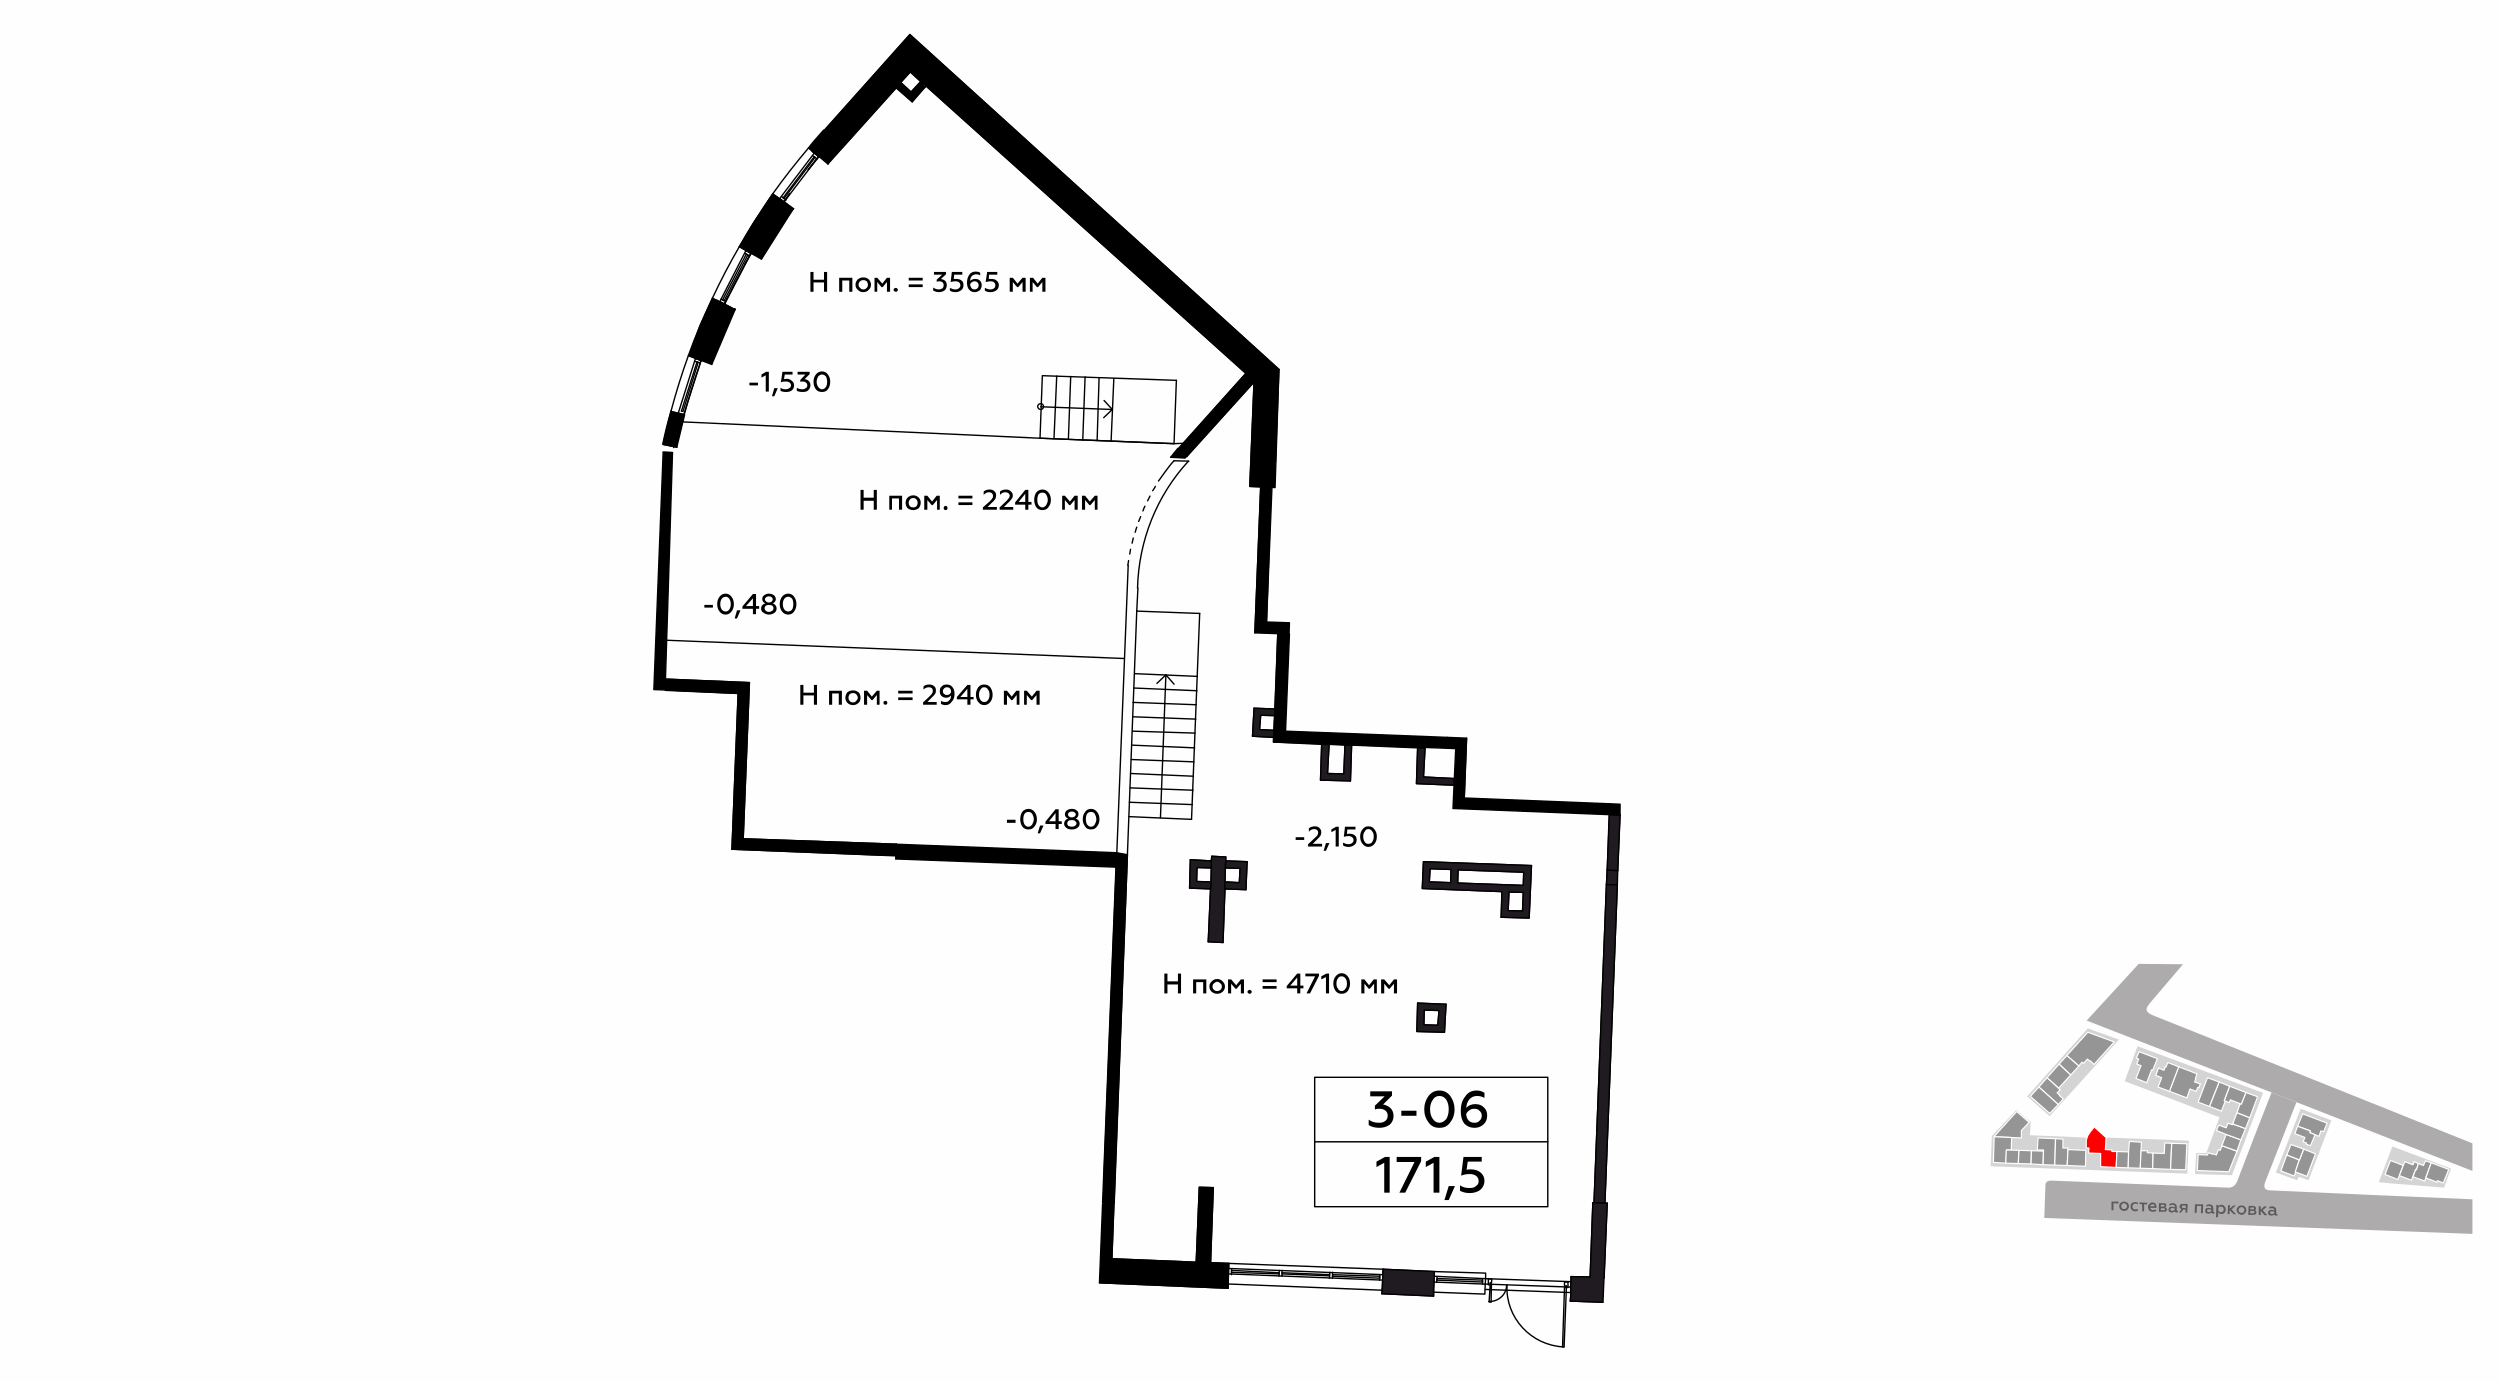 <?xml version="1.0" encoding="UTF-8"?>
<!DOCTYPE svg PUBLIC "-//W3C//DTD SVG 1.1//EN" "http://www.w3.org/Graphics/SVG/1.1/DTD/svg11.dtd">
<!-- Creator: CorelDRAW X8 -->
<svg xmlns="http://www.w3.org/2000/svg" xml:space="preserve" width="100%" height="100%" version="1.1" style="shape-rendering:geometricPrecision; text-rendering:geometricPrecision; image-rendering:optimizeQuality; fill-rule:evenodd; clip-rule:evenodd"
viewBox="0 0 6435 3556"
 xmlns:xlink="http://www.w3.org/1999/xlink">
 <defs>
  <style type="text/css">
   <![CDATA[
    .str0 {stroke:white;stroke-width:2.99;stroke-linecap:round;stroke-linejoin:round}
    .str3 {stroke:black;stroke-width:3.6;stroke-linecap:round;stroke-linejoin:round}
    .str1 {stroke:black;stroke-width:3.6;stroke-linecap:round;stroke-linejoin:round}
    .str2 {stroke:black;stroke-width:3.6;stroke-linecap:round;stroke-linejoin:round}
    .str5 {stroke:black;stroke-width:3.65;stroke-linecap:round;stroke-linejoin:round}
    .str4 {stroke:black;stroke-width:3.66;stroke-linecap:round;stroke-linejoin:round}
    .fil1 {fill:none}
    .fil7 {fill:none;fill-rule:nonzero}
    .fil0 {fill:#FEFEFE}
    .fil8 {fill:#1F1B20}
    .fil9 {fill:black}
    .fil5 {fill:#959595}
    .fil2 {fill:#ADABAB}
    .fil3 {fill:#D4D4D4}
    .fil6 {fill:red}
    .fil4 {fill:#5B5B5B;fill-rule:nonzero}
    .fil10 {fill:black;fill-rule:nonzero}
   ]]>
  </style>
 </defs>
 <g id="Слой_x0020_1">
  <g id="_637031264">
   <g>
    <rect class="fil0" width="6435" height="3556"/>
    <rect class="fil1" x="5094" y="2209" width="1270" height="1270"/>
    <path class="fil2" d="M6364 3087c-173,-7 -346,-15 -520,-23 -16,0 -19,-9 -12,-25l79 -202 -64 -25c-30,77 -60,153 -89,230 -5,10 -12,15 -22,15 -150,-6 -301,-12 -452,-18 -11,-1 -18,2 -19,10l-3 86 1102 41 0 -89z"/>
    <path class="fil2" d="M5847 2812l64 25 453 177 0 -71 -816 -327c-38,-14 -22,-24 2,-53l69 -81 -114 -1 -134 146 476 185z"/>
    <polygon class="fil3" points="6158,2951 6309,3008 6291,3057 6153,3046 6123,3043 "/>
    <polygon class="fil3" points="5922,2854 6001,2884 5942,3038 5917,3029 5913,3038 5858,3018 "/>
    <polygon class="fil3" points="5650,3022 5653,2968 5679,2968 5713,2876 5469,2783 5502,2693 5825,2813 5745,3025 "/>
    <polygon class="fil3" points="5190,2857 5227,2889 5225,2922 5366,2928 5372,2929 5374,2923 5379,2914 5391,2901 5420,2928 5634,2936 5630,3021 5124,3002 5127,2924 "/>
    <polygon class="fil3" points="5374,2647 5454,2676 5276,2873 5218,2822 "/>
    <polygon class="fil4" points="5440,3115 5440,3097 5453,3098 5453,3093 5435,3093 5435,3115 "/>
    <path id="1" class="fil4" d="M5467 3112c-2,0 -4,0 -5,-2 -1,-1 -2,-3 -2,-5 0,-2 1,-4 2,-6 2,-1 4,-2 6,-2 2,1 4,1 5,3 1,1 2,3 2,5 0,2 -1,4 -2,5 -2,2 -4,2 -6,2zm0 5c4,0 7,-1 9,-3 2,-3 4,-5 4,-9 0,-3 -1,-6 -3,-8 -3,-3 -6,-4 -9,-4 -4,0 -7,1 -9,3 -3,2 -4,5 -4,9 0,3 1,6 3,8 3,2 5,4 9,4z"/>
    <path id="2" class="fil4" d="M5495 3118c3,0 6,-1 8,-2l0 -4c-2,1 -4,1 -7,1 -2,0 -4,0 -5,-2 -2,-1 -2,-3 -2,-5 0,-3 1,-4 2,-6 2,-1 4,-2 6,-2 2,0 4,1 6,2l0 -4c-2,-1 -4,-2 -7,-2 -3,0 -6,1 -9,3 -2,2 -3,5 -3,8 0,4 1,7 3,9 2,2 5,4 8,4z"/>
    <polygon id="3" class="fil4" points="5519,3118 5519,3100 5527,3100 5527,3096 5507,3095 5507,3099 5514,3100 5514,3118 "/>
    <path id="4" class="fil4" d="M5529 3107c0,3 1,6 3,9 3,2 6,3 9,3 4,0 6,0 9,-2l0 -4c-3,1 -5,2 -8,2 -4,0 -7,-3 -8,-6l17 0 0 -1c0,-4 -1,-8 -4,-11 -2,-1 -4,-1 -6,-2 -3,0 -6,1 -8,4 -3,2 -4,5 -4,8zm5 -2c1,-3 3,-5 7,-5 1,0 3,0 4,1 1,2 1,3 1,4l-12 0z"/>
    <path id="5" class="fil4" d="M5570 3119c5,1 7,-2 8,-5 0,-3 -2,-5 -5,-6 2,-1 3,-3 3,-5 1,-3 -2,-6 -6,-6l-13 0 0 22 13 0zm-8 -9l7 0c2,0 4,1 4,3 0,2 -2,3 -4,2l-7 0 0 -5zm0 -9l6 0c2,0 4,1 4,3 -1,1 -2,2 -4,2l-6 0 0 -5z"/>
    <path id="6" class="fil4" d="M5604 3117c-1,0 -1,-1 -1,-3l0 -8c0,-5 -4,-9 -10,-9 -4,0 -6,1 -9,2l0 4c3,-1 5,-2 8,-2 4,0 6,2 6,5l0 2c-2,-1 -5,-2 -7,-2 -3,0 -5,0 -7,2 -1,1 -2,3 -2,5 -1,2 0,4 2,6 1,1 3,2 6,2 3,0 6,-1 8,-3 1,2 2,3 5,3 1,0 2,0 3,-1l0 -4c-1,1 -1,1 -2,1zm-6 -3c-2,1 -4,3 -7,3 -3,-1 -5,-2 -5,-4 1,-2 3,-4 6,-4 2,1 4,1 6,2l0 3z"/>
    <path id="7" class="fil4" d="M5614 3121l6 -8 6 1 -1 7 5 0 1 -22 -12 0c-5,-1 -8,2 -9,6 0,4 2,6 5,7l-6 9 5 0zm6 -12c-3,0 -5,-1 -4,-3 0,-2 1,-3 4,-3l6 0 0 7 -6 -1z"/>
    <polygon id="8" class="fil4" points="5654,3122 5655,3104 5666,3104 5665,3123 5670,3123 5671,3100 5650,3100 5649,3122 "/>
    <path id="9" class="fil4" d="M5699 3120c-2,0 -2,-1 -2,-2l0 -9c0,-5 -4,-9 -10,-9 -3,0 -6,1 -8,2l0 4c2,-1 4,-2 7,-2 4,1 6,2 6,6l0 1c-2,-1 -4,-2 -7,-2 -3,0 -5,0 -7,2 -1,1 -2,3 -2,5 0,2 0,4 2,6 1,1 3,2 6,2 3,0 6,-1 8,-3 1,2 2,3 5,3 1,0 2,0 3,-1l0 -3c-1,0 -1,0 -1,0zm-7 -3c-2,2 -4,3 -7,3 -3,0 -4,-2 -4,-4 0,-2 2,-4 5,-3 2,0 4,0 6,1l0 3z"/>
    <path id="10" class="fil4" d="M5718 3101c-3,0 -6,1 -8,4l0 -3 -5 -1 -1 32 5 0 1 -12c2,2 4,4 8,4 3,0 5,-1 8,-3 2,-3 3,-5 3,-9 0,-3 -1,-6 -3,-8 -2,-2 -4,-4 -8,-4zm-1 5c2,0 4,0 5,2 1,1 2,3 2,5 0,2 -1,4 -2,5 -2,2 -3,3 -6,2 -2,0 -5,-1 -6,-4l0 -7c1,-2 4,-4 7,-3z"/>
    <polygon id="11" class="fil4" points="5739,3125 5739,3115 5749,3125 5756,3126 5744,3113 5755,3103 5749,3103 5739,3111 5740,3102 5735,3102 5734,3125 "/>
    <path id="12" class="fil4" d="M5769 3122c-2,0 -3,-1 -5,-2 -1,-2 -2,-3 -2,-6 0,-2 1,-3 3,-5 1,-1 3,-2 5,-2 2,0 4,1 5,3 2,1 2,3 2,5 0,2 -1,4 -2,5 -2,2 -3,2 -6,2zm0 5c4,0 7,-1 9,-4 3,-2 4,-5 4,-8 0,-3 -1,-6 -3,-8 -2,-3 -5,-4 -9,-4 -4,0 -7,1 -9,3 -2,2 -4,5 -4,8 0,4 1,6 4,9 2,2 5,3 8,4z"/>
    <path id="13" class="fil4" d="M5800 3127c5,0 8,-2 8,-6 0,-3 -1,-5 -4,-6 2,-1 3,-2 3,-5 0,-3 -2,-5 -7,-6l-12 0 -1 23 13 0zm-8 -10l8 0c2,0 3,2 3,3 0,2 -1,3 -4,3l-7 0 0 -6zm1 -9l6 0c2,0 3,1 3,3 0,2 -1,2 -3,2l-7 0 1 -5z"/>
    <polygon id="14" class="fil4" points="5819,3128 5819,3117 5829,3128 5836,3128 5824,3115 5835,3106 5828,3105 5819,3114 5819,3105 5814,3105 5814,3127 "/>
    <path id="15" class="fil4" d="M5861 3125c-1,0 -2,-1 -2,-2l0 -9c0,-5 -4,-8 -10,-9 -3,0 -6,1 -8,2l0 4c2,-1 4,-1 7,-1 4,0 6,2 6,5l0 1c-2,-1 -4,-2 -7,-2 -2,0 -5,1 -6,2 -2,1 -3,3 -3,5 0,3 0,4 2,6 2,1 4,2 6,2 3,0 6,-1 8,-3 1,2 2,3 5,3 1,0 2,0 3,0l0 -4c0,0 -1,0 -1,0zm-7 -3c-1,2 -4,3 -6,3 -3,0 -5,-2 -5,-4 0,-2 2,-3 5,-3 2,0 4,0 6,2l0 2z"/>
    <polygon class="fil5 str0" points="5191,2861 5223,2889 5203,2910 5203,2929 5133,2926 5133,2925 "/>
    <polygon class="fil5 str0" points="5133,2926 5178,2928 5177,2960 5165,2960 5163,2994 5131,2992 "/>
    <polygon class="fil5 str0" points="5164,2960 5197,2961 5195,2995 5163,2994 "/>
    <polygon class="fil5 str0" points="5197,2961 5229,2962 5228,2996 5195,2995 "/>
    <polygon class="fil5 str0" points="5229,2962 5260,2963 5259,2998 5228,2996 "/>
    <polygon class="fil5 str0" points="5259,2998 5260,2960 5244,2960 5246,2929 5291,2931 5289,2999 "/>
    <polygon class="fil5 str0" points="5289,2999 5291,2931 5310,2932 5310,2955 5323,2955 5321,3000 "/>
    <polygon class="fil5 str0" points="5321,3000 5323,2959 5369,2961 5368,3002 "/>
    <polygon class="fil6 str0" points="5376,2968 5377,2955 5370,2955 5370,2935 5374,2923 5380,2914 5387,2905 5391,2901 5421,2928 5420,2949 5419,2959 5436,2960 5436,2964 5449,2964 5447,3005 5407,3003 5407,2969 "/>
    <polygon class="fil5 str0" points="5449,2964 5479,2965 5478,3006 5447,3005 "/>
    <polygon class="fil5 str0" points="5479,2965 5481,2938 5512,2940 5509,3007 5478,3006 "/>
    <polygon class="fil5 str0" points="5511,2962 5528,2962 5527,2967 5542,2968 5541,3008 5509,3007 "/>
    <polygon class="fil5 str0" points="5542,2968 5571,2969 5572,2942 5590,2943 5587,3010 5541,3008 "/>
    <polygon class="fil5 str0" points="5590,2943 5629,2944 5626,3011 5587,3010 "/>
    <polygon class="fil5 str0" points="5682,2973 5684,2967 5696,2971 5697,2970 5705,2973 5710,2959 5715,2961 5719,2949 5758,2963 5737,3016 5656,3013 5658,2972 "/>
    <polygon class="fil5 str0" points="5758,2963 5719,2949 5730,2920 5768,2934 5768,2934 "/>
    <polygon class="fil5 str0" points="5730,2920 5705,2910 5711,2896 5730,2903 5735,2891 5746,2895 5747,2893 5780,2905 5768,2934 "/>
    <polygon class="fil5 str0" points="5747,2893 5758,2864 5791,2877 5780,2905 "/>
    <polygon class="fil5 str0" points="5758,2864 5766,2841 5769,2842 5781,2812 5811,2823 5791,2877 "/>
    <polygon class="fil5 str0" points="5781,2812 5769,2842 5741,2831 5738,2838 5725,2833 5739,2796 "/>
    <polygon class="fil5 str0" points="5739,2796 5725,2833 5728,2834 5718,2860 5687,2848 5712,2785 "/>
    <polygon class="fil5 str0" points="5712,2785 5687,2848 5658,2837 5682,2774 "/>
    <polygon class="fil5 str0" points="5655,2764 5651,2776 5652,2776 5649,2785 5664,2790 5663,2791 5660,2800 5657,2799 5653,2809 5637,2803 5629,2826 5584,2809 5608,2746 "/>
    <polygon class="fil5 str0" points="5584,2809 5555,2798 5564,2774 5549,2768 5556,2749 5570,2755 5573,2746 5575,2747 5580,2735 5608,2746 "/>
    <polygon class="fil5 str0" points="5538,2754 5526,2786 5526,2787 5498,2776 5511,2743 5500,2739 5505,2726 5499,2724 5506,2707 5553,2725 5541,2755 "/>
    <polygon class="fil5 str0" points="5374,2657 5442,2682 5390,2740 5381,2731 5380,2732 5373,2726 5363,2737 5359,2734 5351,2744 5320,2717 "/>
    <polygon class="fil5 str0" points="5320,2717 5351,2744 5330,2767 5300,2739 "/>
    <polygon class="fil5 str0" points="5330,2767 5299,2801 5269,2774 5300,2739 "/>
    <polygon class="fil5 str0" points="5269,2774 5303,2805 5295,2813 5302,2819 5301,2820 5311,2829 5298,2843 5248,2798 "/>
    <polygon class="fil5 str0" points="5298,2843 5276,2866 5226,2822 5248,2798 "/>
    <polygon class="fil5 str0" points="5927,2867 5990,2891 5981,2913 5974,2911 5969,2925 5945,2915 5947,2911 5914,2899 "/>
    <polygon class="fil5 str0" points="5914,2899 5947,2911 5945,2915 5959,2921 5947,2949 5936,2945 5937,2942 5928,2939 5933,2928 5907,2918 "/>
    <polygon class="fil5 str0" points="5897,2946 5930,2958 5919,2986 5886,2973 "/>
    <polygon class="fil5 str0" points="5930,2958 5960,2970 5938,3028 5907,3016 5918,2986 5919,2986 "/>
    <polygon class="fil5 str0" points="5886,2973 5918,2986 5908,3016 5909,3017 5905,3027 5871,3014 "/>
    <polygon class="fil5 str0" points="6139,3023 6153,2987 6186,3000 6172,3036 "/>
    <polygon class="fil5 str0" points="6186,3000 6190,2990 6210,2998 6210,2996 6212,2997 6214,2990 6225,2995 6220,3011 6218,3010 6207,3038 6176,3026 "/>
    <polygon class="fil5 str0" points="6225,2995 6238,3000 6243,2988 6258,2993 6241,3040 6211,3029 6218,3010 6220,3011 "/>
    <polygon class="fil5 str0" points="6258,2993 6303,3010 6289,3045 6274,3039 6273,3043 6244,3032 "/>
   </g>
   <g>
    <line class="fil7 str1" x1="4093" y1="3287" x2="4044" y2= "3286" />
    <line class="fil7 str1" x1="3692" y1="3273" x2="3560" y2= "3267" />
    <line class="fil7 str1" x1="3116" y1="3250" x2="3163" y2= "3252" />
    <line class="fil7 str1" x1="4043" y1="3313" x2="4092" y2= "3315" />
    <line class="fil7 str1" x1="3692" y1="3273" x2="3691" y2= "3300" />
    <line class="fil7 str1" x1="4044" y1="3286" x2="4043" y2= "3313" />
    <line class="fil7 str1" x1="3769" y1="2054" x2="3775" y2= "1900" />
    <line class="fil7 str1" x1="4164" y1="2241" x2="4170" y2= "2097" />
    <polyline class="fil7 str1" points="4144,2069 4137,2239 4164,2241 "/>
    <polyline class="fil7 str1" points="4135,2277 4103,3096 4131,3097 4163,2278 4135,2277 "/>
    <polyline class="fil7 str1" points="3245,1253 3217,1252 3228,978 3212,964 3231,943 "/>
    <polyline class="fil7 str1" points="2861,3268 2862,3240 3079,3249 "/>
    <line class="fil7 str1" x1="3080" y1="2269" x2="3117" y2= "2270" />
    <polyline class="fil7 str1" points="3117,2270 3116,2288 3062,2286 3064,2213 "/>
    <line class="fil7 str1" x1="3081" y1="2233" x2="3080" y2= "2269" />
    <line class="fil7 str1" x1="3118" y1="2216" x2="3064" y2= "2213" />
    <polyline class="fil7 str1" points="3118,2216 3118,2234 3081,2233 "/>
    <line class="fil7 str1" x1="3192" y1="2235" x2="3154" y2= "2234" />
    <polyline class="fil7 str1" points="3154,2234 3155,2216 3210,2218 "/>
    <line class="fil7 str1" x1="3190" y1="2272" x2="3192" y2= "2235" />
    <line class="fil7 str1" x1="3210" y1="2218" x2="3207" y2= "2290" />
    <line class="fil7 str1" x1="3153" y1="2270" x2="3190" y2= "2272" />
    <polyline class="fil7 str1" points="3207,2290 3153,2288 3153,2270 "/>
    <line class="fil7 str1" x1="3681" y1="2236" x2="3735" y2= "2238" />
    <polyline class="fil7 str1" points="3753,2239 3922,2245 3921,2279 3752,2273 "/>
    <line class="fil7 str1" x1="3734" y1="2272" x2="3679" y2= "2270" />
    <line class="fil7 str1" x1="3884" y1="2296" x2="3921" y2= "2297" />
    <line class="fil7 str1" x1="3679" y1="2270" x2="3681" y2= "2236" />
    <polyline class="fil7 str1" points="3942,2228 3664,2218 3661,2287 3866,2295 "/>
    <line class="fil7 str1" x1="3882" y1="2344" x2="3884" y2= "2296" />
    <polyline class="fil7 str1" points="3864,2361 3936,2363 3942,2228 "/>
    <line class="fil7 str1" x1="3919" y1="2345" x2="3882" y2= "2344" />
    <line class="fil7 str1" x1="3866" y1="2295" x2="3864" y2= "2361" />
    <line class="fil7 str1" x1="3921" y1="2297" x2="3919" y2= "2345" />
    <line class="fil7 str1" x1="3666" y1="2600" x2="3704" y2= "2601" />
    <line class="fil7 str1" x1="3722" y1="2585" x2="3649" y2= "2582" />
    <line class="fil7 str1" x1="3665" y1="2638" x2="3666" y2= "2600" />
    <polyline class="fil7 str1" points="3649,2582 3647,2655 3718,2657 "/>
    <line class="fil7 str1" x1="3701" y1="2639" x2="3665" y2= "2638" />
    <line class="fil7 str1" x1="3718" y1="2657" x2="3722" y2= "2585" />
    <line class="fil7 str1" x1="3704" y1="2601" x2="3701" y2= "2639" />
    <polyline class="fil7 str1" points="3402,1916 3399,2008 3476,2010 "/>
    <polyline class="fil7 str1" points="3417,1991 3421,1916 3402,1916 "/>
    <line class="fil7 str1" x1="3088" y1="1579" x2="2926" y2= "1573" />
    <line class="fil7 str1" x1="2921" y1="1734" x2="3082" y2= "1741" />
    <line class="fil7 str1" x1="3067" y1="2109" x2="3088" y2= "1579" />
    <line class="fil7 str1" x1="2917" y1="1808" x2="2926" y2= "1573" />
    <line class="fil7 str1" x1="2919" y1="1771" x2="3081" y2= "1778" />
    <line class="fil7 str1" x1="2917" y1="1808" x2="3079" y2= "1814" />
    <line class="fil7 str1" x1="2916" y1="1845" x2="3078" y2= "1851" />
    <line class="fil7 str1" x1="2915" y1="1882" x2="3076" y2= "1887" />
    <line class="fil7 str1" x1="2913" y1="1918" x2="3075" y2= "1925" />
    <line class="fil7 str1" x1="2912" y1="1955" x2="3073" y2= "1961" />
    <line class="fil7 str1" x1="2911" y1="1991" x2="3072" y2= "1998" />
    <line class="fil7 str1" x1="2909" y1="2028" x2="3071" y2= "2034" />
    <line class="fil7 str1" x1="2907" y1="2065" x2="3069" y2= "2071" />
    <line class="fil7 str1" x1="2906" y1="2102" x2="3067" y2= "2109" />
    <line class="fil7 str1" x1="1913" y1="2159" x2="2307" y2= "2173" />
    <line class="fil7 str1" x1="2266" y1="2201" x2="2268" y2= "2173" />
    <line class="fil7 str1" x1="1900" y1="1783" x2="1713" y2= "1776" />
    <polyline class="fil7 str1" points="1713,1776 1714,1748 1929,1757 "/>
    <line class="fil7 str1" x1="1884" y1="2186" x2="1900" y2= "1783" />
    <line class="fil7 str1" x1="1929" y1="1757" x2="1913" y2= "2159" />
    <line class="fil7 str1" x1="1884" y1="2186" x2="2266" y2= "2201" />
    <line class="fil7 str1" x1="3476" y1="2010" x2="3479" y2= "1918" />
    <line class="fil7 str1" x1="3459" y1="1992" x2="3417" y2= "1991" />
    <line class="fil7 str1" x1="3228" y1="1823" x2="3282" y2= "1825" />
    <polyline class="fil7 str1" points="3242,1878 3245,1841 3281,1842 3282,1825 "/>
    <line class="fil7 str1" x1="3224" y1="1895" x2="3278" y2= "1898" />
    <polyline class="fil7 str1" points="3242,1878 3279,1880 3278,1898 "/>
    <line class="fil7 str1" x1="3224" y1="1895" x2="3228" y2= "1823" />
    <polyline class="fil7 str1" points="2987,2105 3001,1737 3022,1761 "/>
    <line class="fil7 str1" x1="3001" y1="1737" x2="2978" y2= "1759" />
    <polyline class="fil7 str1" points="2677,1128 3022,1142 3028,979 "/>
    <line class="fil7 str1" x1="2867" y1="974" x2="2860" y2= "1135" />
    <polyline class="fil7 str1" points="3028,979 2683,967 2677,1128 "/>
    <line class="fil7 str1" x1="2829" y1="973" x2="2824" y2= "1134" />
    <line class="fil7 str1" x1="2793" y1="970" x2="2787" y2= "1133" />
    <line class="fil7 str1" x1="2756" y1="969" x2="2750" y2= "1131" />
    <line class="fil7 str1" x1="2720" y1="968" x2="2713" y2= "1129" />
    <polyline class="fil7 str1" points="2679,1047 2863,1054 2841,1075 "/>
    <line class="fil7 str1" x1="2863" y1="1054" x2="2842" y2= "1031" />
    <path class="fil7 str1" d="M2686 1046c0,-4 -3,-7 -7,-7 -4,0 -8,3 -8,7 0,5 4,8 8,8 4,0 7,-3 7,-8"/>
    <line class="fil7 str1" x1="1900" y1="1785" x2="1713" y2= "1777" />
    <polyline class="fil7 str1" points="3479,1918 3462,1918 3459,1992 "/>
    <polyline class="fil7 str1" points="3649,1925 3646,2017 3743,2021 "/>
    <polyline class="fil7 str1" points="3743,2004 3664,2000 3668,1926 3649,1925 "/>
    <line class="fil7 str1" x1="2345" y1="237" x2="2370" y2= "210" />
    <polyline class="fil7 str1" points="2370,210 2384,221 2348,262 "/>
    <line class="fil7 str1" x1="2318" y1="212" x2="2345" y2= "237" />
    <polyline class="fil7 str1" points="2348,262 2307,226 2318,212 "/>
    <line class="fil7 str1" x1="3752" y1="2273" x2="3753" y2= "2239" />
    <line class="fil7 str1" x1="3735" y1="2238" x2="3734" y2= "2272" />
    <line class="fil7 str1" x1="3557" y1="3330" x2="3690" y2= "3336" />
    <line class="fil7 str1" x1="4042" y1="3349" x2="4126" y2= "3352" />
    <line class="fil7 str1" x1="4043" y1="3336" x2="4042" y2= "3349" />
    <line class="fil7 str1" x1="4043" y1="3313" x2="4043" y2= "3336" />
    <line class="fil7 str1" x1="3691" y1="3300" x2="3690" y2= "3322" />
    <line class="fil7 str1" x1="3690" y1="3322" x2="3690" y2= "3336" />
    <line class="fil7 str1" x1="3163" y1="3252" x2="3161" y2= "3302" />
    <line class="fil7 str1" x1="3161" y1="3302" x2="3161" y2= "3316" />
    <line class="fil7 str1" x1="3558" y1="3317" x2="3557" y2= "3330" />
    <line class="fil7 str1" x1="3560" y1="3267" x2="3558" y2= "3317" />
    <line class="fil7 str1" x1="3283" y1="1189" x2="3292" y2= "951" />
    <line class="fil7 str1" x1="3231" y1="943" x2="2344" y2= "139" />
    <line class="fil7 str1" x1="2344" y1="139" x2="2147" y2= "360" />
    <line class="fil7 str1" x1="2121" y1="336" x2="2342" y2= "89" />
    <path class="fil7 str1" d="M1727 1059c-8,27 -15,55 -21,84"/>
    <path class="fil7 str1" d="M1772 915c-17,47 -32,95 -45,144"/>
    <path class="fil7 str1" d="M1834 767c-23,49 -44,98 -62,148"/>
    <path class="fil7 str1" d="M1903 635c-25,43 -48,87 -69,132"/>
    <path class="fil7 str1" d="M1989 499c-30,44 -59,89 -86,136"/>
    <path class="fil7 str1" d="M2081 381c-32,38 -63,77 -92,118"/>
    <path class="fil7 str1" d="M2120 335c-13,15 -27,30 -39,46"/>
    <line class="fil7 str1" x1="1707" y1="1144" x2="1742" y2= "1151" />
    <path class="fil7 str1" d="M2146 359c-13,14 -26,29 -39,44"/>
    <path class="fil7 str1" d="M2107 403c-9,11 -18,22 -27,34"/>
    <path class="fil7 str1" d="M2033 498c-5,7 -10,14 -15,21"/>
    <path class="fil7 str1" d="M2018 519c-30,43 -58,87 -85,133"/>
    <path class="fil7 str1" d="M1932 654c-24,42 -46,84 -67,128"/>
    <path class="fil7 str1" d="M1865 782c-22,47 -42,96 -60,145"/>
    <path class="fil7 str1" d="M1802 936c-15,43 -29,87 -41,132"/>
    <path class="fil7 str1" d="M1760 1069c-7,26 -13,53 -19,80"/>
    <line class="fil7 str1" x1="1742" y1="1151" x2="1742" y2= "1150" />
    <line class="fil7 str1" x1="1727" y1="1059" x2="1762" y2= "1068" />
    <line class="fil7 str1" x1="1774" y1="916" x2="1806" y2= "929" />
    <line class="fil7 str1" x1="1834" y1="768" x2="1847" y2= "774" />
    <line class="fil7 str1" x1="1847" y1="774" x2="1866" y2= "783" />
    <line class="fil7 str1" x1="1916" y1="642" x2="1934" y2= "653" />
    <line class="fil7 str1" x1="1904" y1="635" x2="1916" y2= "642" />
    <line class="fil7 str1" x1="1990" y1="500" x2="2001" y2= "508" />
    <line class="fil7 str1" x1="2001" y1="508" x2="2019" y2= "520" />
    <line class="fil7 str1" x1="2092" y1="391" x2="2109" y2= "404" />
    <line class="fil7 str1" x1="2082" y1="381" x2="2092" y2= "391" />
    <path class="fil7 str1" d="M1740 1063c-8,27 -14,54 -20,81"/>
    <path class="fil7 str1" d="M2130 344c-13,15 -26,30 -39,45"/>
    <path class="fil7 str1" d="M1846 773c-22,47 -43,96 -61,145"/>
    <line class="fil7 str1" x1="2830" y1="3302" x2="3161" y2= "3316" />
    <polyline class="fil7 str1" points="3823,3305 3822,3331 3690,3326 "/>
    <line class="fil7 str1" x1="3558" y1="3321" x2="3161" y2= "3305" />
    <line class="fil7 str1" x1="4043" y1="3327" x2="3823" y2= "3319" />
    <line class="fil7 str1" x1="3292" y1="3279" x2="3170" y2= "3275" />
    <polyline class="fil7 str1" points="3170,3275 3170,3270 3292,3276 3292,3279 "/>
    <line class="fil7 str1" x1="3422" y1="3284" x2="3300" y2= "3279" />
    <polyline class="fil7 str1" points="3300,3279 3300,3276 3422,3281 3422,3284 "/>
    <line class="fil7 str1" x1="3551" y1="3290" x2="3430" y2= "3285" />
    <polyline class="fil7 str1" points="3430,3285 3430,3281 3551,3285 3551,3290 "/>
    <line class="fil7 str1" x1="3551" y1="3295" x2="3552" y2= "3281" />
    <line class="fil7 str1" x1="3292" y1="3285" x2="3293" y2= "3270" />
    <line class="fil7 str1" x1="3300" y1="3285" x2="3300" y2= "3270" />
    <line class="fil7 str1" x1="3422" y1="3290" x2="3423" y2= "3275" />
    <line class="fil7 str1" x1="3430" y1="3290" x2="3430" y2= "3275" />
    <line class="fil7 str1" x1="3816" y1="3300" x2="3699" y2= "3295" />
    <polyline class="fil7 str1" points="3699,3295 3699,3291 3816,3295 3816,3300 "/>
    <polyline class="fil7 str1" points="4043,3313 3816,3305 3816,3291 4044,3299 "/>
    <line class="fil7 str1" x1="4036" y1="3313" x2="4036" y2= "3299" />
    <polyline class="fil7 str1" points="4032,3310 4027,3310 4027,3300 4036,3300 "/>
    <polyline class="fil7 str1" points="4032,3310 4026,3467 4022,3467 4027,3314 4036,3314 "/>
    <path class="fil7 str1" d="M3879 3308c-4,84 62,155 146,159"/>
    <polyline class="fil7 str1" points="3831,3305 3831,3307 3839,3307 "/>
    <polyline class="fil7 str1" points="3836,3302 3839,3303 3840,3292 3831,3292 "/>
    <polyline class="fil7 str1" points="3836,3302 3833,3351 3838,3352 3839,3307 "/>
    <path class="fil7 str1" d="M3832 3350c25,1 46,-18 46,-42"/>
    <line class="fil7 str1" x1="3831" y1="3305" x2="3831" y2= "3291" />
    <line class="fil7 str1" x1="3823" y1="3305" x2="3824" y2= "3291" />
    <line class="fil7 str1" x1="3162" y1="3279" x2="3559" y2= "3295" />
    <line class="fil7 str1" x1="3170" y1="3281" x2="3170" y2= "3266" />
    <line class="fil7 str1" x1="3559" y1="3281" x2="3163" y2= "3265" />
    <line class="fil7 str1" x1="3691" y1="3300" x2="3816" y2= "3305" />
    <line class="fil7 str1" x1="3698" y1="3301" x2="3699" y2= "3286" />
    <line class="fil7 str1" x1="3816" y1="3291" x2="3691" y2= "3285" />
    <line class="fil7 str1" x1="1754" y1="1058" x2="1794" y2= "932" />
    <polyline class="fil7 str1" points="1794,932 1797,933 1758,1059 1754,1058 "/>
    <line class="fil7 str1" x1="1746" y1="1063" x2="1790" y2= "923" />
    <polyline class="fil7 str1" points="1804,930 1760,1067 1746,1063 "/>
    <line class="fil7 str1" x1="1788" y1="930" x2="1803" y2= "934" />
    <polyline class="fil7 str1" points="1805,929 1805,927 1790,923 "/>
    <line class="fil7 str1" x1="1860" y1="772" x2="1921" y2= "654" />
    <polyline class="fil7 str1" points="1921,654 1925,656 1864,774 1860,772 "/>
    <line class="fil7 str1" x1="1853" y1="776" x2="1920" y2= "645" />
    <line class="fil7 str1" x1="1856" y1="770" x2="1868" y2= "776" />
    <polyline class="fil7 str1" points="1933,652 1865,783 1853,776 "/>
    <line class="fil7 str1" x1="1917" y1="652" x2="1929" y2= "659" />
    <line class="fil7 str1" x1="1920" y1="645" x2="1933" y2= "652" />
    <line class="fil7 str1" x1="2016" y1="509" x2="2096" y2= "403" />
    <polyline class="fil7 str1" points="2096,403 2098,405 2018,511 2016,509 "/>
    <line class="fil7 str1" x1="2007" y1="511" x2="2096" y2= "394" />
    <line class="fil7 str1" x1="2012" y1="506" x2="2023" y2= "515" />
    <polyline class="fil7 str1" points="2107,403 2018,520 2007,511 "/>
    <line class="fil7 str1" x1="2092" y1="401" x2="2103" y2= "409" />
    <line class="fil7 str1" x1="2096" y1="394" x2="2107" y2= "403" />
    <line class="fil7 str1" x1="2343" y1="185" x2="2318" y2= "212" />
    <line class="fil7 str1" x1="2307" y1="226" x2="2169" y2= "379" />
    <polyline class="fil7 str1" points="2147,359 2341,143 3179,896 "/>
    <path class="fil7 str1" d="M3032 1154c-4,5 -8,10 -12,15"/>
    <path class="fil7 str1" d="M3054 1174c-1,1 -2,3 -4,4"/>
    <line class="fil7 str1" x1="3228" y1="983" x2="3055" y2= "1175" />
    <polyline class="fil7 str1" points="3055,1175 3034,1155 3207,961 "/>
    <path class="fil7 str1" d="M1865 781c-23,48 -43,96 -61,146"/>
    <path class="fil7 str1" d="M1873 764c-3,6 -5,12 -8,17"/>
    <path class="fil7 str1" d="M1933 652c-5,9 -11,19 -16,28"/>
    <path class="fil7 str1" d="M2018 519c-30,43 -58,87 -85,132"/>
    <path class="fil7 str1" d="M2031 502c-5,6 -9,11 -13,17"/>
    <path class="fil7 str1" d="M2108 403c-9,11 -18,22 -27,33"/>
    <path class="fil7 str1" d="M2147 358c-13,15 -26,30 -39,45"/>
    <path class="fil7 str1" d="M2169 378c-13,14 -26,28 -38,43"/>
    <line class="fil7 str1" x1="2132" y1="422" x2="2131" y2= "422" />
    <line class="fil7 str1" x1="2043" y1="537" x2="2042" y2= "538" />
    <path class="fil7 str1" d="M2042 537c-30,42 -57,84 -83,128"/>
    <line class="fil7 str1" x1="1960" y1="666" x2="1960" y2= "667" />
    <line class="fil7 str1" x1="1892" y1="795" x2="1892" y2= "797" />
    <path class="fil7 str1" d="M1891 795c-22,46 -42,93 -60,141"/>
    <line class="fil7 str1" x1="1832" y1="936" x2="1832" y2= "938" />
    <line class="fil7 str1" x1="2019" y1="520" x2="2042" y2= "538" />
    <line class="fil7 str1" x1="1866" y1="783" x2="1892" y2= "797" />
    <line class="fil7 str1" x1="1743" y1="1129" x2="1745" y2= "1129" />
    <line class="fil7 str1" x1="3207" y1="961" x2="2384" y2= "221" />
    <line class="fil7 str1" x1="2370" y1="210" x2="2343" y2= "185" />
    <line class="fil7 str1" x1="3230" y1="1629" x2="3245" y2= "1253" />
    <line class="fil7 str1" x1="3274" y1="1255" x2="3260" y2= "1601" />
    <line class="fil7 str1" x1="3278" y1="1910" x2="3278" y2= "1898" />
    <line class="fil7 str1" x1="3279" y1="1880" x2="3281" y2= "1842" />
    <line class="fil7 str1" x1="3282" y1="1825" x2="3289" y2= "1631" />
    <line class="fil7 str1" x1="3402" y1="1916" x2="3278" y2= "1910" />
    <line class="fil7 str1" x1="3649" y1="1925" x2="3479" y2= "1918" />
    <line class="fil7 str1" x1="3462" y1="1918" x2="3421" y2= "1916" />
    <line class="fil7 str1" x1="4137" y1="2239" x2="4135" y2= "2277" />
    <line class="fil7 str1" x1="3155" y1="2206" x2="3155" y2= "2216" />
    <line class="fil7 str1" x1="3154" y1="2234" x2="3153" y2= "2270" />
    <line class="fil7 str1" x1="3153" y1="2288" x2="3148" y2= "2426" />
    <line class="fil7 str1" x1="3110" y1="2424" x2="3116" y2= "2288" />
    <line class="fil7 str1" x1="3117" y1="2270" x2="3118" y2= "2234" />
    <polyline class="fil7 str1" points="3118,2216 3119,2204 3155,2206 "/>
    <line class="fil7 str1" x1="3148" y1="2426" x2="3110" y2= "2424" />
    <line class="fil7 str1" x1="4137" y1="3097" x2="4129" y2= "3290" />
    <line class="fil7 str1" x1="4093" y1="3287" x2="4100" y2= "3096" />
    <line class="fil7 str1" x1="4137" y1="3097" x2="4131" y2= "3097" />
    <line class="fil7 str1" x1="4103" y1="3096" x2="4100" y2= "3096" />
    <line class="fil7 str1" x1="3123" y1="3057" x2="3116" y2= "3250" />
    <polyline class="fil7 str1" points="3079,3249 3087,3056 3123,3057 "/>
    <path class="fil7 str1" d="M3022 1186c-15,15 -37,49 -40,52"/>
    <path class="fil7 str1" d="M2974 1252c-2,4 -4,7 -7,11"/>
    <path class="fil7 str1" d="M2960 1277c-2,4 -4,8 -6,12"/>
    <path class="fil7 str1" d="M2947 1303c-2,4 -4,8 -5,12"/>
    <path class="fil7 str1" d="M2936 1330c-2,4 -3,8 -5,12"/>
    <path class="fil7 str1" d="M2926 1357c-2,5 -3,9 -4,13"/>
    <path class="fil7 str1" d="M2917 1385c-1,5 -2,9 -3,13"/>
    <path class="fil7 str1" d="M2910 1414c-1,4 -1,8 -2,12"/>
    <path class="fil7 str1" d="M2905 1443c-1,4 -1,8 -2,12"/>
    <path class="fil7 str1" d="M3059 1187c-82,89 -128,205 -131,327"/>
    <line class="fil7 str1" x1="3022" y1="1186" x2="3060" y2= "1187" />
    <line class="fil7 str1" x1="1707" y1="1164" x2="1731" y2= "1165" />
    <line class="fil7 str1" x1="2929" y1="1514" x2="2926" y2= "1573" />
    <line class="fil7 str1" x1="2917" y1="1808" x2="2862" y2= "3240" />
    <line class="fil7 str1" x1="2841" y1="3045" x2="2904" y2= "1455" />
    <line class="fil7 str1" x1="2306" y1="2211" x2="2307" y2= "2173" />
    <line class="fil7 str1" x1="2263" y1="2173" x2="2263" y2= "2172" />
    <line class="fil7 str1" x1="3163" y1="3252" x2="3560" y2= "3267" />
    <polyline class="fil7 str1" points="3692,3273 3824,3277 3824,3291 "/>
    <polyline class="fil7 str1" points="1737,1137 1737,1136 1744,1136 "/>
    <line class="fil7 str1" x1="1734" y1="1151" x2="1734" y2= "1152" />
    <line class="fil7 str1" x1="2342" y1="89" x2="3292" y2= "951" />
    <polygon class="fil8 str2" points="3118,2234 3117,2270 3116,2288 3110,2424 3148,2426 3153,2288 3153,2270 3154,2234 3155,2216 3155,2206 3119,2204 3118,2216 "/>
    <polygon class="fil8 str2" points="3117,2270 3080,2269 3081,2233 3118,2234 3118,2216 3064,2213 3062,2286 3116,2288 "/>
    <polygon class="fil8 str2" points="3153,2270 3153,2288 3207,2290 3210,2218 3155,2216 3154,2234 3192,2235 3190,2272 "/>
    <polygon class="fil8 str2" points="3282,1825 3228,1823 3224,1895 3278,1898 3280,1880 3242,1878 3245,1841 3281,1842 "/>
    <polygon class="fil8 str2" points="3402,1916 3399,2008 3476,2010 3479,1918 3462,1918 3459,1992 3417,1991 3421,1916 "/>
    <polygon class="fil8 str2" points="3649,1925 3646,2017 3742,2021 3743,2004 3664,2000 3668,1926 "/>
    <path class="fil8 str2" d="M3942 2228l-278 -10 -3 69 205 8 -2 66 72 2 6 -135zm-207 10l-1 34 -55 -2 2 -34 54 2zm17 35l1 -34 169 6 -1 34 -169 -6zm130 71l2 -48 37 1 -2 48 -37 -1z"/>
    <polygon class="fil8 str2" points="4137,2239 4135,2277 4163,2278 4164,2241 "/>
    <polygon class="fil8 str2" points="4137,2239 4164,2241 4170,2098 4142,2097 "/>
    <polygon class="fil8 str2" points="4163,2278 4135,2277 4103,3096 4131,3097 "/>
    <path class="fil8 str2" d="M3718 2657l4 -72 -73 -3 -2 73 71 2zm-14 -56l-3 38 -36 -1 1 -38 38 1z"/>
    <polygon class="fil9 str3" points="2306,2203 1884,2186 1900,1785 1713,1776 1714,1748 1929,1757 1913,2159 2307,2173 "/>
    <polygon class="fil9 str3" points="1683,1775 1707,1164 1731,1165 1712,1776 "/>
    <polygon class="fil9 str3" points="2830,3302 3161,3316 3163,3252 3116,3250 3123,3057 3087,3056 3079,3249 2862,3240 2867,3101 2838,3100 "/>
    <polygon class="fil9 str3" points="2874,2195 2838,3097 2868,3098 2902,2200 "/>
    <polygon class="fil9 str3" points="3013,1177 3207,961 3228,983 3050,1179 "/>
    <polygon class="fil9 str3" points="2307,2173 2874,2195 2873,2232 2306,2211 "/>
    <polygon class="fil9 str3" points="2082,381 2131,422 2343,185 2342,89 "/>
    <polygon class="fil9 str3" points="2342,89 3292,951 3228,983 3207,961 2343,185 "/>
    <polygon class="fil9 str3" points="1989,499 2042,537 1960,667 1903,635 1938,576 "/>
    <polygon class="fil9 str3" points="1834,768 1892,797 1832,938 1774,916 1801,840 "/>
    <polygon class="fil9 str3" points="1727,1059 1762,1068 1742,1151 1707,1144 "/>
    <polyline class="fil1 str3" points="1716,1648 2894,1695 2894,1695 "/>
    <polyline class="fil1 str3" points="3022,1142 2677,1128 1758,1086 1758,1086 "/>
    <polygon class="fil9 str3" points="2318,212 2345,237 2370,210 2381,225 2378,226 2348,262 2307,226 "/>
    <polygon class="fil9 str3" points="3292,951 3282,1255 3217,1252 3228,983 "/>
    <polyline class="fil1 str3" points="3022,1142 3046,1141 3046,1141 "/>
    <polygon class="fil9 str3" points="3245,1253 3230,1629 3318,1632 3319,1603 3260,1601 3272,1254 "/>
    <polygon class="fil9 str3" points="3289,1631 3278,1910 3725,1926 3726,1898 3309,1882 3319,1632 "/>
    <polygon class="fil8 str2" points="3692,3285 3692,3273 3560,3267 3559,3295 3558,3317 3558,3321 3557,3330 3690,3336 3690,3326 3690,3322 3691,3300 "/>
    <polygon class="fil8 str2" points="4126,3352 4137,3097 4131,3097 4103,3096 4100,3096 4093,3287 4044,3286 4044,3299 4043,3313 4043,3327 4043,3336 4042,3349 4126,3352 "/>
    <g>
     <rect class="fil1 str4" x="3384" y="2773" width="600" height="333"/>
     <path class="fil10" d="M3551 2903c10,0 19,-3 26,-8 7,-6 10,-14 10,-23 0,-8 -3,-15 -8,-20 -6,-5 -12,-8 -19,-9l23 -23 0 -11 -56 0 0 13 37 0 -25 24 0 10c4,-2 8,-2 12,-2 13,0 21,7 21,18 0,5 -2,10 -6,13 -5,4 -10,5 -16,5 -10,0 -19,-2 -27,-8l0 14c8,5 17,7 28,7z"/>
     <polygon id="1" class="fil10" points="3646,2872 3646,2859 3607,2859 3607,2872 "/>
     <path id="2" class="fil10" d="M3705 2903c12,0 21,-4 28,-14 7,-9 11,-20 11,-34 0,-13 -4,-24 -11,-34 -7,-9 -16,-14 -28,-14 -12,0 -21,5 -28,14 -7,10 -11,21 -11,34 0,14 4,25 11,34 7,10 16,14 28,14zm0 -13c-7,0 -13,-4 -17,-10 -5,-7 -7,-15 -7,-25 0,-9 2,-17 7,-24 4,-7 10,-10 17,-10 7,0 13,3 18,10 4,7 6,15 6,24 0,10 -2,18 -6,25 -5,6 -11,10 -18,10z"/>
     <path id="3" class="fil10" d="M3796 2903c9,0 16,-3 23,-9 6,-6 9,-13 9,-23 0,-9 -3,-16 -9,-21 -5,-5 -12,-8 -21,-8 -10,0 -18,3 -24,10 1,-9 3,-16 8,-22 5,-6 12,-9 20,-9 7,0 14,2 19,5l0 -13c-6,-4 -12,-6 -20,-6 -13,0 -23,5 -30,16 -8,10 -11,22 -11,37 0,14 3,24 9,32 7,7 15,11 27,11zm-1 -13c-12,0 -20,-8 -21,-22 1,-4 4,-7 8,-10 4,-3 8,-4 13,-4 5,0 10,1 13,5 4,3 6,7 6,13 0,5 -2,10 -6,13 -3,4 -8,5 -13,5z"/>
     <line class="fil1 str5" x1="3384" y1="2939" x2="3984" y2= "2939" />
     <polygon class="fil10" points="3577,3070 3577,2978 3565,2978 3543,2990 3543,3004 3563,2993 3563,3070 "/>
     <polygon id="1" class="fil10" points="3617,3070 3658,2989 3658,2978 3595,2978 3595,2991 3641,2991 3602,3070 "/>
     <polygon id="2" class="fil10" points="3705,3070 3705,2978 3692,2978 3670,2990 3670,3004 3690,2993 3690,3070 "/>
     <polygon id="3" class="fil10" points="3729,3089 3745,3053 3729,3053 3718,3089 "/>
     <path id="4" class="fil10" d="M3783 3071c11,0 20,-3 27,-8 7,-6 11,-14 11,-23 0,-9 -3,-16 -10,-22 -6,-5 -14,-8 -24,-8 -5,0 -9,0 -12,1l3 -21 36 0 0 -12 -47 0 -6 48c8,-3 15,-4 22,-4 14,0 23,7 23,18 0,6 -2,10 -7,13 -4,4 -10,5 -16,5 -10,0 -18,-2 -25,-7l0 14c7,4 16,6 25,6z"/>
    </g>
    <polygon class="fil10" points="1835,1564 1835,1557 1813,1557 1813,1564 "/>
    <path id="1" class="fil10" d="M1868 1582c6,0 11,-3 15,-8 4,-5 6,-12 6,-19 0,-7 -2,-14 -6,-19 -4,-5 -9,-8 -15,-8 -7,0 -12,3 -16,8 -4,5 -6,12 -6,19 0,7 2,14 6,19 4,5 9,8 16,8zm0 -8c-4,0 -8,-2 -10,-5 -3,-4 -4,-9 -4,-14 0,-5 1,-10 4,-14 2,-3 6,-5 10,-5 4,0 7,2 9,5 3,4 4,9 4,14 0,5 -1,10 -4,14 -2,3 -5,5 -9,5z"/>
    <polygon id="2" class="fil10" points="1897,1592 1906,1571 1897,1571 1891,1592 "/>
    <path id="3" class="fil10" d="M1946 1581l0 -14 8 0 0 -7 -8 0 0 -31 -8 0 -27 32 0 6 27 0 0 14 8 0zm-8 -41l0 20 -18 0 18 -20z"/>
    <path id="4" class="fil10" d="M1989 1553c5,-2 8,-6 8,-11 0,-4 -2,-7 -5,-10 -3,-2 -8,-4 -13,-4 -5,0 -9,2 -12,4 -4,3 -5,6 -5,10 0,5 3,9 8,11 -7,2 -11,7 -11,13 0,5 2,9 6,11 4,3 9,5 14,5 6,0 11,-2 15,-5 3,-2 5,-6 5,-11 0,-6 -4,-11 -10,-13zm-10 -2c-5,0 -10,-4 -10,-8 0,-5 5,-8 10,-8 6,0 10,3 10,8 0,4 -4,8 -10,8zm12 15c0,2 -1,4 -3,6 -3,2 -5,3 -9,3 -3,0 -6,-1 -8,-3 -2,-2 -3,-4 -3,-6 0,-3 1,-5 3,-7 2,-1 5,-2 8,-2 4,0 7,1 9,2 2,2 3,4 3,7z"/>
    <path id="5" class="fil10" d="M2029 1582c6,0 12,-3 15,-8 4,-5 6,-12 6,-19 0,-7 -2,-14 -6,-19 -3,-5 -9,-8 -15,-8 -7,0 -12,3 -16,8 -4,5 -6,12 -6,19 0,7 2,14 6,19 4,5 9,8 16,8zm0 -8c-4,0 -8,-2 -10,-5 -3,-4 -4,-9 -4,-14 0,-5 1,-10 4,-14 2,-3 6,-5 10,-5 4,0 7,2 10,5 2,4 3,9 3,14 0,5 -1,10 -3,14 -3,3 -6,5 -10,5z"/>
    <polygon class="fil10" points="2223,1312 2223,1289 2249,1289 2249,1312 2257,1312 2257,1261 2249,1261 2249,1281 2223,1281 2223,1261 2215,1261 2215,1312 "/>
    <polygon id="1" class="fil10" points="2296,1312 2296,1283 2314,1283 2314,1312 2322,1312 2322,1276 2289,1276 2289,1312 "/>
    <path id="2" class="fil10" d="M2351 1306c-4,0 -7,-1 -9,-3 -2,-3 -3,-5 -3,-9 0,-3 1,-6 3,-8 2,-3 5,-4 9,-4 3,0 6,1 8,4 2,2 3,5 3,8 0,4 -1,6 -3,9 -2,2 -5,3 -8,3zm0 7c5,0 10,-2 14,-5 3,-4 5,-9 5,-14 0,-5 -2,-10 -5,-13 -4,-4 -9,-6 -14,-6 -6,0 -11,2 -15,6 -3,3 -5,8 -5,13 0,6 2,10 5,14 4,3 9,5 15,5z"/>
    <polygon id="3" class="fil10" points="2387,1312 2387,1287 2398,1300 2401,1300 2412,1287 2412,1312 2419,1312 2419,1276 2411,1276 2399,1291 2387,1276 2379,1276 2379,1312 "/>
    <path id="4" class="fil10" d="M2434 1313c3,0 5,-2 5,-5 0,-3 -2,-6 -5,-6 -3,0 -5,3 -5,6 0,3 2,5 5,5z"/>
    <path id="5" class="fil10" d="M2503 1283l0 -7 -36 0 0 7 36 0zm0 17l0 -7 -36 0 0 7 36 0z"/>
    <path id="6" class="fil10" d="M2566 1312l0 -7 -24 0 11 -11c4,-3 7,-7 9,-10 1,-2 2,-5 2,-9 0,-4 -1,-8 -5,-11 -3,-3 -7,-4 -12,-4 -6,0 -11,2 -15,5l0 9c4,-5 9,-7 14,-7 6,0 10,4 10,9 0,2 0,5 -2,7 -1,2 -4,5 -7,8l-17 15 0 6 36 0z"/>
    <path id="7" class="fil10" d="M2608 1312l0 -7 -24 0 11 -11c4,-3 7,-7 9,-10 2,-2 3,-5 3,-9 0,-4 -2,-8 -6,-11 -3,-3 -7,-4 -12,-4 -6,0 -11,2 -15,5l0 9c4,-5 9,-7 14,-7 6,0 11,4 11,9 0,2 -1,5 -3,7 -1,2 -4,5 -7,8l-16 15 0 6 35 0z"/>
    <path id="8" class="fil10" d="M2647 1312l0 -13 8 0 0 -7 -8 0 0 -31 -8 0 -26 32 0 6 26 0 0 13 8 0zm-8 -41l0 21 -17 0 17 -21z"/>
    <path id="9" class="fil10" d="M2683 1313c7,0 12,-2 16,-8 4,-5 6,-11 6,-18 0,-8 -2,-14 -6,-19 -4,-5 -9,-8 -16,-8 -6,0 -12,3 -16,8 -3,5 -5,11 -5,19 0,7 2,13 5,18 4,6 10,8 16,8zm0 -7c-4,0 -7,-2 -10,-6 -2,-4 -3,-8 -3,-13 0,-6 1,-10 3,-14 3,-4 6,-5 10,-5 4,0 7,1 10,5 2,4 4,8 4,14 0,5 -2,9 -4,13 -3,4 -6,6 -10,6z"/>
    <polygon id="10" class="fil10" points="2741,1312 2741,1287 2752,1300 2755,1300 2766,1287 2766,1312 2774,1312 2774,1276 2766,1276 2754,1291 2741,1276 2734,1276 2734,1312 "/>
    <polygon id="11" class="fil10" points="2793,1312 2793,1287 2804,1300 2807,1300 2818,1287 2818,1312 2825,1312 2825,1276 2818,1276 2805,1291 2793,1276 2785,1276 2785,1312 "/>
    <polygon class="fil10" points="2094,751 2094,727 2121,727 2121,751 2129,751 2129,700 2121,700 2121,720 2094,720 2094,700 2086,700 2086,751 "/>
    <polygon id="1" class="fil10" points="2168,751 2168,722 2186,722 2186,751 2194,751 2194,715 2160,715 2160,751 "/>
    <path id="2" class="fil10" d="M2222 745c-3,0 -6,-1 -8,-4 -3,-2 -4,-5 -4,-8 0,-4 1,-6 4,-9 2,-2 5,-3 8,-3 4,0 6,1 9,3 2,3 3,5 3,9 0,3 -1,6 -3,8 -3,3 -5,4 -9,4zm0 7c6,0 11,-2 14,-6 4,-3 6,-8 6,-13 0,-5 -2,-10 -6,-14 -3,-3 -8,-5 -14,-5 -6,0 -10,2 -14,5 -4,4 -6,9 -6,14 0,5 2,10 6,13 4,4 8,6 14,6z"/>
    <polygon id="3" class="fil10" points="2258,751 2258,726 2269,739 2272,739 2283,726 2283,751 2291,751 2291,715 2283,715 2271,730 2258,715 2251,715 2251,751 "/>
    <path id="4" class="fil10" d="M2306 751c3,0 5,-2 5,-5 0,-3 -3,-5 -5,-5 -3,0 -6,2 -6,5 0,3 3,5 6,5z"/>
    <path id="5" class="fil10" d="M2375 722l0 -7 -36 0 0 7 36 0zm0 17l0 -7 -36 0 0 7 36 0z"/>
    <path id="6" class="fil10" d="M2417 752c6,0 11,-2 15,-5 3,-3 5,-8 5,-13 0,-4 -1,-8 -4,-11 -3,-3 -7,-4 -11,-5l13 -12 0 -6 -31 0 0 7 21 0 -14 13 0 5c2,0 4,-1 6,-1 8,0 12,4 12,10 0,3 -1,6 -3,8 -3,2 -6,3 -9,3 -6,0 -11,-2 -15,-5l0 8c4,2 9,4 15,4z"/>
    <path id="7" class="fil10" d="M2460 752c5,0 10,-2 14,-5 4,-3 6,-7 6,-13 0,-5 -1,-9 -5,-12 -4,-3 -8,-4 -14,-4 -2,0 -4,0 -6,0l1 -11 21 0 0 -7 -27 0 -3 26c4,-1 8,-2 12,-2 8,0 13,4 13,10 0,3 -1,6 -4,8 -2,2 -5,3 -9,3 -5,0 -10,-2 -14,-4l0 7c4,3 9,4 15,4z"/>
    <path id="8" class="fil10" d="M2509 752c5,0 9,-2 13,-5 3,-3 5,-8 5,-13 0,-5 -2,-9 -5,-12 -3,-3 -7,-4 -12,-4 -5,0 -10,2 -13,5 0,-4 2,-9 4,-12 3,-3 7,-5 12,-5 3,0 7,1 10,3l0 -7c-3,-2 -7,-3 -11,-3 -7,0 -13,2 -17,8 -4,6 -6,12 -6,21 0,7 2,13 5,17 4,5 9,7 15,7zm-1 -7c-6,0 -10,-5 -11,-13 1,-2 2,-4 4,-5 2,-2 5,-3 7,-3 3,0 6,1 8,3 2,2 3,4 3,7 0,3 -1,6 -3,8 -2,2 -5,3 -8,3z"/>
    <path id="9" class="fil10" d="M2550 752c6,0 11,-2 15,-5 4,-3 6,-7 6,-13 0,-5 -2,-9 -6,-12 -3,-3 -8,-4 -14,-4 -2,0 -4,0 -6,0l1 -11 21 0 0 -7 -26 0 -4 26c4,-1 9,-2 13,-2 7,0 12,4 12,10 0,3 -1,6 -3,8 -3,2 -6,3 -10,3 -5,0 -10,-2 -14,-4l0 7c4,3 9,4 15,4z"/>
    <polygon id="10" class="fil10" points="2607,751 2607,726 2618,739 2621,739 2632,726 2632,751 2640,751 2640,715 2632,715 2619,730 2607,715 2599,715 2599,751 "/>
    <polygon id="11" class="fil10" points="2658,751 2658,726 2669,739 2672,739 2683,726 2683,751 2691,751 2691,715 2683,715 2671,730 2659,715 2651,715 2651,751 "/>
    <polygon class="fil10" points="2068,1814 2068,1790 2095,1790 2095,1814 2103,1814 2103,1763 2095,1763 2095,1783 2068,1783 2068,1763 2060,1763 2060,1814 "/>
    <polygon id="1" class="fil10" points="2142,1814 2142,1785 2159,1785 2159,1814 2167,1814 2167,1778 2134,1778 2134,1814 "/>
    <path id="2" class="fil10" d="M2196 1808c-4,0 -7,-1 -9,-4 -2,-2 -3,-5 -3,-8 0,-4 1,-6 3,-9 2,-2 5,-3 9,-3 3,0 6,1 8,3 2,3 4,5 4,9 0,3 -2,6 -4,8 -2,3 -5,4 -8,4zm0 7c5,0 10,-2 14,-6 4,-3 5,-8 5,-13 0,-5 -1,-10 -5,-14 -4,-3 -9,-5 -14,-5 -6,0 -11,2 -15,5 -3,4 -5,9 -5,14 0,5 2,10 5,13 4,4 9,6 15,6z"/>
    <polygon id="3" class="fil10" points="2232,1814 2232,1789 2243,1802 2246,1802 2257,1789 2257,1814 2264,1814 2264,1778 2257,1778 2244,1793 2232,1778 2224,1778 2224,1814 "/>
    <path id="4" class="fil10" d="M2279 1814c3,0 5,-2 5,-5 0,-3 -2,-5 -5,-5 -3,0 -5,2 -5,5 0,3 2,5 5,5z"/>
    <path id="5" class="fil10" d="M2349 1785l0 -7 -37 0 0 7 37 0zm0 17l0 -7 -37 0 0 7 37 0z"/>
    <path id="6" class="fil10" d="M2411 1814l0 -7 -24 0 11 -11c4,-4 7,-7 9,-10 2,-3 2,-6 2,-9 0,-5 -1,-8 -5,-11 -3,-3 -7,-4 -12,-4 -6,0 -11,1 -15,5l0 8c4,-4 9,-6 14,-6 6,0 10,3 10,9 0,2 0,4 -2,7 -1,2 -4,5 -7,8l-16 15 0 6 35 0z"/>
    <path id="7" class="fil10" d="M2437 1762c-6,0 -10,1 -13,5 -4,3 -5,7 -5,12 0,5 1,9 4,12 3,3 7,5 12,5 6,0 10,-2 13,-6 0,5 -1,9 -4,12 -3,4 -6,5 -11,5 -4,0 -8,-1 -11,-3l0 8c4,2 7,3 12,3 7,0 12,-3 16,-9 5,-5 7,-12 7,-20 0,-8 -2,-14 -6,-18 -3,-4 -8,-6 -14,-6zm0 7c7,0 11,4 11,12 0,2 -2,4 -4,6 -2,1 -4,2 -7,2 -3,0 -5,-1 -7,-3 -2,-1 -3,-4 -3,-7 0,-3 1,-5 3,-7 2,-2 4,-3 7,-3z"/>
    <path id="8" class="fil10" d="M2498 1814l0 -14 8 0 0 -6 -8 0 0 -31 -8 0 -27 31 0 6 27 0 0 14 8 0zm-8 -41l0 21 -18 0 18 -21z"/>
    <path id="9" class="fil10" d="M2533 1815c7,0 12,-3 16,-8 4,-5 6,-11 6,-19 0,-7 -2,-13 -6,-19 -4,-5 -9,-7 -16,-7 -6,0 -11,2 -15,7 -4,6 -6,12 -6,19 0,8 2,14 6,19 4,5 9,8 15,8zm0 -8c-4,0 -7,-2 -9,-5 -3,-4 -4,-8 -4,-14 0,-5 1,-10 4,-13 2,-4 5,-6 9,-6 5,0 8,2 10,6 3,3 4,8 4,13 0,6 -1,10 -4,14 -2,3 -5,5 -10,5z"/>
    <polygon id="10" class="fil10" points="2592,1814 2592,1789 2603,1802 2606,1802 2617,1789 2617,1814 2624,1814 2624,1778 2616,1778 2604,1793 2592,1778 2584,1778 2584,1814 "/>
    <polygon id="11" class="fil10" points="2643,1814 2643,1789 2654,1802 2657,1802 2668,1789 2668,1814 2676,1814 2676,1778 2668,1778 2656,1793 2643,1778 2636,1778 2636,1814 "/>
    <polygon class="fil10" points="1951,992 1951,985 1929,985 1929,992 "/>
    <polygon id="1" class="fil10" points="1979,1008 1979,957 1972,957 1960,964 1960,972 1971,966 1971,1008 "/>
    <polygon id="2" class="fil10" points="1993,1020 2002,999 1993,999 1987,1020 "/>
    <path id="3" class="fil10" d="M2023 1009c6,0 11,-1 15,-4 4,-3 6,-8 6,-13 0,-5 -2,-9 -6,-12 -3,-3 -8,-5 -13,-5 -3,0 -5,1 -7,1l2 -12 20 0 0 -7 -26 0 -4 27c5,-2 9,-2 13,-2 8,0 13,4 13,10 0,3 -2,6 -4,7 -3,2 -6,3 -9,3 -6,0 -10,-1 -14,-4l0 8c4,2 8,3 14,3z"/>
    <path id="4" class="fil10" d="M2066 1009c6,0 11,-1 14,-4 4,-4 6,-8 6,-13 0,-5 -1,-8 -4,-11 -3,-3 -7,-5 -11,-5l13 -13 0 -6 -31 0 0 7 20 0 -13 14 0 5c2,-1 4,-1 6,-1 7,0 12,4 12,10 0,3 -1,6 -4,7 -2,2 -5,3 -8,3 -6,0 -11,-1 -15,-4l0 8c4,2 9,3 15,3z"/>
    <path id="5" class="fil10" d="M2116 1009c6,0 12,-2 15,-7 4,-5 6,-12 6,-19 0,-8 -2,-14 -6,-19 -3,-5 -9,-8 -15,-8 -7,0 -12,3 -16,8 -4,5 -6,11 -6,19 0,7 2,14 6,19 4,5 9,7 16,7zm0 -7c-4,0 -7,-2 -10,-6 -2,-3 -4,-8 -4,-13 0,-5 2,-10 4,-14 3,-3 6,-5 10,-5 4,0 7,2 10,5 2,4 3,9 3,14 0,5 -1,10 -3,13 -3,4 -6,6 -10,6z"/>
    <polygon class="fil10" points="2614,2118 2614,2110 2592,2110 2592,2118 "/>
    <path id="1" class="fil10" d="M2647 2135c7,0 12,-2 16,-8 4,-5 6,-11 6,-18 0,-8 -2,-14 -6,-19 -4,-5 -9,-8 -16,-8 -6,0 -12,3 -16,8 -3,5 -5,11 -5,19 0,7 2,13 5,18 4,6 10,8 16,8zm0 -7c-4,0 -7,-2 -10,-6 -2,-4 -3,-8 -3,-13 0,-6 1,-10 3,-14 3,-4 6,-5 10,-5 4,0 7,1 10,5 2,4 4,8 4,14 0,5 -2,9 -4,13 -3,4 -6,6 -10,6z"/>
    <polygon id="2" class="fil10" points="2677,2145 2686,2125 2677,2125 2671,2145 "/>
    <path id="3" class="fil10" d="M2725 2134l0 -13 8 0 0 -7 -8 0 0 -31 -8 0 -26 32 0 6 26 0 0 13 8 0zm-8 -41l0 21 -17 0 17 -21z"/>
    <path id="4" class="fil10" d="M2769 2107c4,-2 7,-6 7,-11 0,-4 -1,-8 -5,-10 -3,-3 -7,-4 -12,-4 -5,0 -9,1 -13,4 -3,2 -5,6 -5,10 0,5 3,9 8,11 -6,2 -10,7 -10,13 0,5 2,8 6,11 3,3 8,4 14,4 5,0 10,-1 14,-4 4,-3 6,-6 6,-11 0,-6 -4,-11 -10,-13zm-10 -3c-6,0 -10,-3 -10,-8 0,-4 4,-7 10,-7 5,0 10,3 10,7 0,5 -5,8 -10,8zm12 15c0,3 -2,5 -4,7 -2,1 -5,2 -8,2 -3,0 -6,-1 -9,-2 -2,-2 -3,-4 -3,-7 0,-2 1,-4 3,-6 3,-2 5,-2 9,-2 3,0 6,0 8,2 2,2 4,4 4,6z"/>
    <path id="5" class="fil10" d="M2808 2135c7,0 12,-2 16,-8 4,-5 6,-11 6,-18 0,-8 -2,-14 -6,-19 -4,-5 -9,-8 -16,-8 -6,0 -12,3 -15,8 -4,5 -6,11 -6,19 0,7 2,13 6,18 3,6 9,8 15,8zm0 -7c-4,0 -7,-2 -10,-6 -2,-4 -3,-8 -3,-13 0,-6 1,-10 3,-14 3,-4 6,-5 10,-5 4,0 8,1 10,5 2,4 4,8 4,14 0,5 -2,9 -4,13 -2,4 -6,6 -10,6z"/>
    <polygon class="fil10" points="3357,2162 3357,2155 3335,2155 3335,2162 "/>
    <path id="1" class="fil10" d="M3403 2179l0 -7 -24 0 11 -11c4,-4 7,-7 9,-10 1,-2 2,-6 2,-9 0,-5 -2,-8 -5,-11 -3,-3 -7,-4 -12,-4 -6,0 -11,2 -15,5l0 9c4,-5 9,-7 14,-7 6,0 10,4 10,9 0,2 -1,5 -2,7 -2,2 -4,5 -8,8l-16 15 0 6 36 0z"/>
    <polygon id="2" class="fil10" points="3413,2190 3422,2170 3413,2170 3407,2190 "/>
    <polygon id="3" class="fil10" points="3446,2179 3446,2128 3439,2128 3427,2135 3427,2142 3438,2136 3438,2179 "/>
    <path id="4" class="fil10" d="M3472 2180c5,0 10,-2 14,-5 4,-3 6,-7 6,-13 0,-5 -1,-9 -5,-12 -4,-3 -8,-4 -14,-4 -2,0 -4,0 -6,1l1 -12 21 0 0 -7 -27 0 -3 26c4,-1 8,-2 12,-2 8,0 13,5 13,10 0,4 -1,6 -4,8 -2,2 -5,3 -9,3 -5,0 -10,-2 -14,-4l0 7c4,3 9,4 15,4z"/>
    <path id="5" class="fil10" d="M3522 2180c7,0 12,-3 16,-8 4,-5 6,-11 6,-19 0,-7 -2,-13 -6,-18 -4,-6 -9,-8 -16,-8 -6,0 -11,2 -15,8 -4,5 -6,11 -6,18 0,8 2,14 6,19 4,5 9,8 15,8zm0 -8c-4,0 -7,-1 -9,-5 -3,-4 -4,-8 -4,-14 0,-5 1,-9 4,-13 2,-4 5,-6 9,-6 4,0 8,2 10,6 3,3 4,8 4,13 0,6 -1,10 -4,14 -2,4 -6,5 -10,5z"/>
    <polygon class="fil10" points="3005,2557 3005,2534 3032,2534 3032,2557 3040,2557 3040,2506 3032,2506 3032,2526 3005,2526 3005,2506 2997,2506 2997,2557 "/>
    <polygon id="1" class="fil10" points="3079,2557 3079,2528 3097,2528 3097,2557 3105,2557 3105,2521 3071,2521 3071,2557 "/>
    <path id="2" class="fil10" d="M3133 2551c-3,0 -6,-1 -8,-3 -3,-2 -4,-5 -4,-9 0,-3 1,-6 4,-8 2,-2 5,-4 8,-4 3,0 6,2 8,4 3,2 4,5 4,8 0,4 -1,7 -4,9 -2,2 -5,3 -8,3zm0 7c6,0 10,-2 14,-5 4,-4 6,-8 6,-14 0,-5 -2,-9 -6,-13 -4,-4 -8,-6 -14,-6 -6,0 -10,2 -14,6 -4,4 -6,8 -6,13 0,6 2,10 6,14 4,3 8,5 14,5z"/>
    <polygon id="3" class="fil10" points="3169,2557 3169,2532 3180,2545 3183,2545 3194,2532 3194,2557 3202,2557 3202,2521 3194,2521 3182,2536 3169,2521 3161,2521 3161,2557 "/>
    <path id="4" class="fil10" d="M3217 2558c2,0 5,-2 5,-5 0,-3 -3,-5 -5,-5 -3,0 -6,2 -6,5 0,3 3,5 6,5z"/>
    <path id="5" class="fil10" d="M3286 2528l0 -7 -36 0 0 7 36 0zm0 17l0 -7 -36 0 0 7 36 0z"/>
    <path id="6" class="fil10" d="M3347 2557l0 -13 8 0 0 -7 -8 0 0 -31 -8 0 -27 32 0 6 27 0 0 13 8 0zm-8 -41l0 21 -18 0 18 -21z"/>
    <polygon id="7" class="fil10" points="3372,2557 3395,2512 3395,2506 3360,2506 3360,2513 3385,2513 3363,2557 "/>
    <polygon id="8" class="fil10" points="3421,2557 3421,2506 3414,2506 3401,2513 3401,2521 3413,2515 3413,2557 "/>
    <path id="9" class="fil10" d="M3453 2558c7,0 12,-2 16,-7 4,-6 6,-12 6,-19 0,-8 -2,-14 -6,-19 -4,-5 -9,-8 -16,-8 -6,0 -11,3 -15,8 -4,5 -6,11 -6,19 0,7 2,13 6,19 4,5 9,7 15,7zm0 -7c-4,0 -7,-2 -9,-6 -3,-3 -4,-8 -4,-13 0,-6 1,-10 4,-14 2,-3 5,-5 9,-5 4,0 8,2 10,5 3,4 4,8 4,14 0,5 -1,10 -4,13 -2,4 -6,6 -10,6z"/>
    <polygon id="10" class="fil10" points="3512,2557 3512,2532 3523,2545 3526,2545 3537,2532 3537,2557 3544,2557 3544,2521 3536,2521 3524,2536 3512,2521 3504,2521 3504,2557 "/>
    <polygon id="11" class="fil10" points="3563,2557 3563,2532 3574,2545 3577,2545 3588,2532 3588,2557 3596,2557 3596,2521 3588,2521 3576,2536 3563,2521 3555,2521 3555,2557 "/>
    <polygon class="fil9 str3" points="3726,1898 3775,1900 3769,2054 4144,2069 4170,2070 4170,2098 3740,2081 3747,1927 3725,1926 "/>
   </g>
  </g>
 </g>
</svg>
